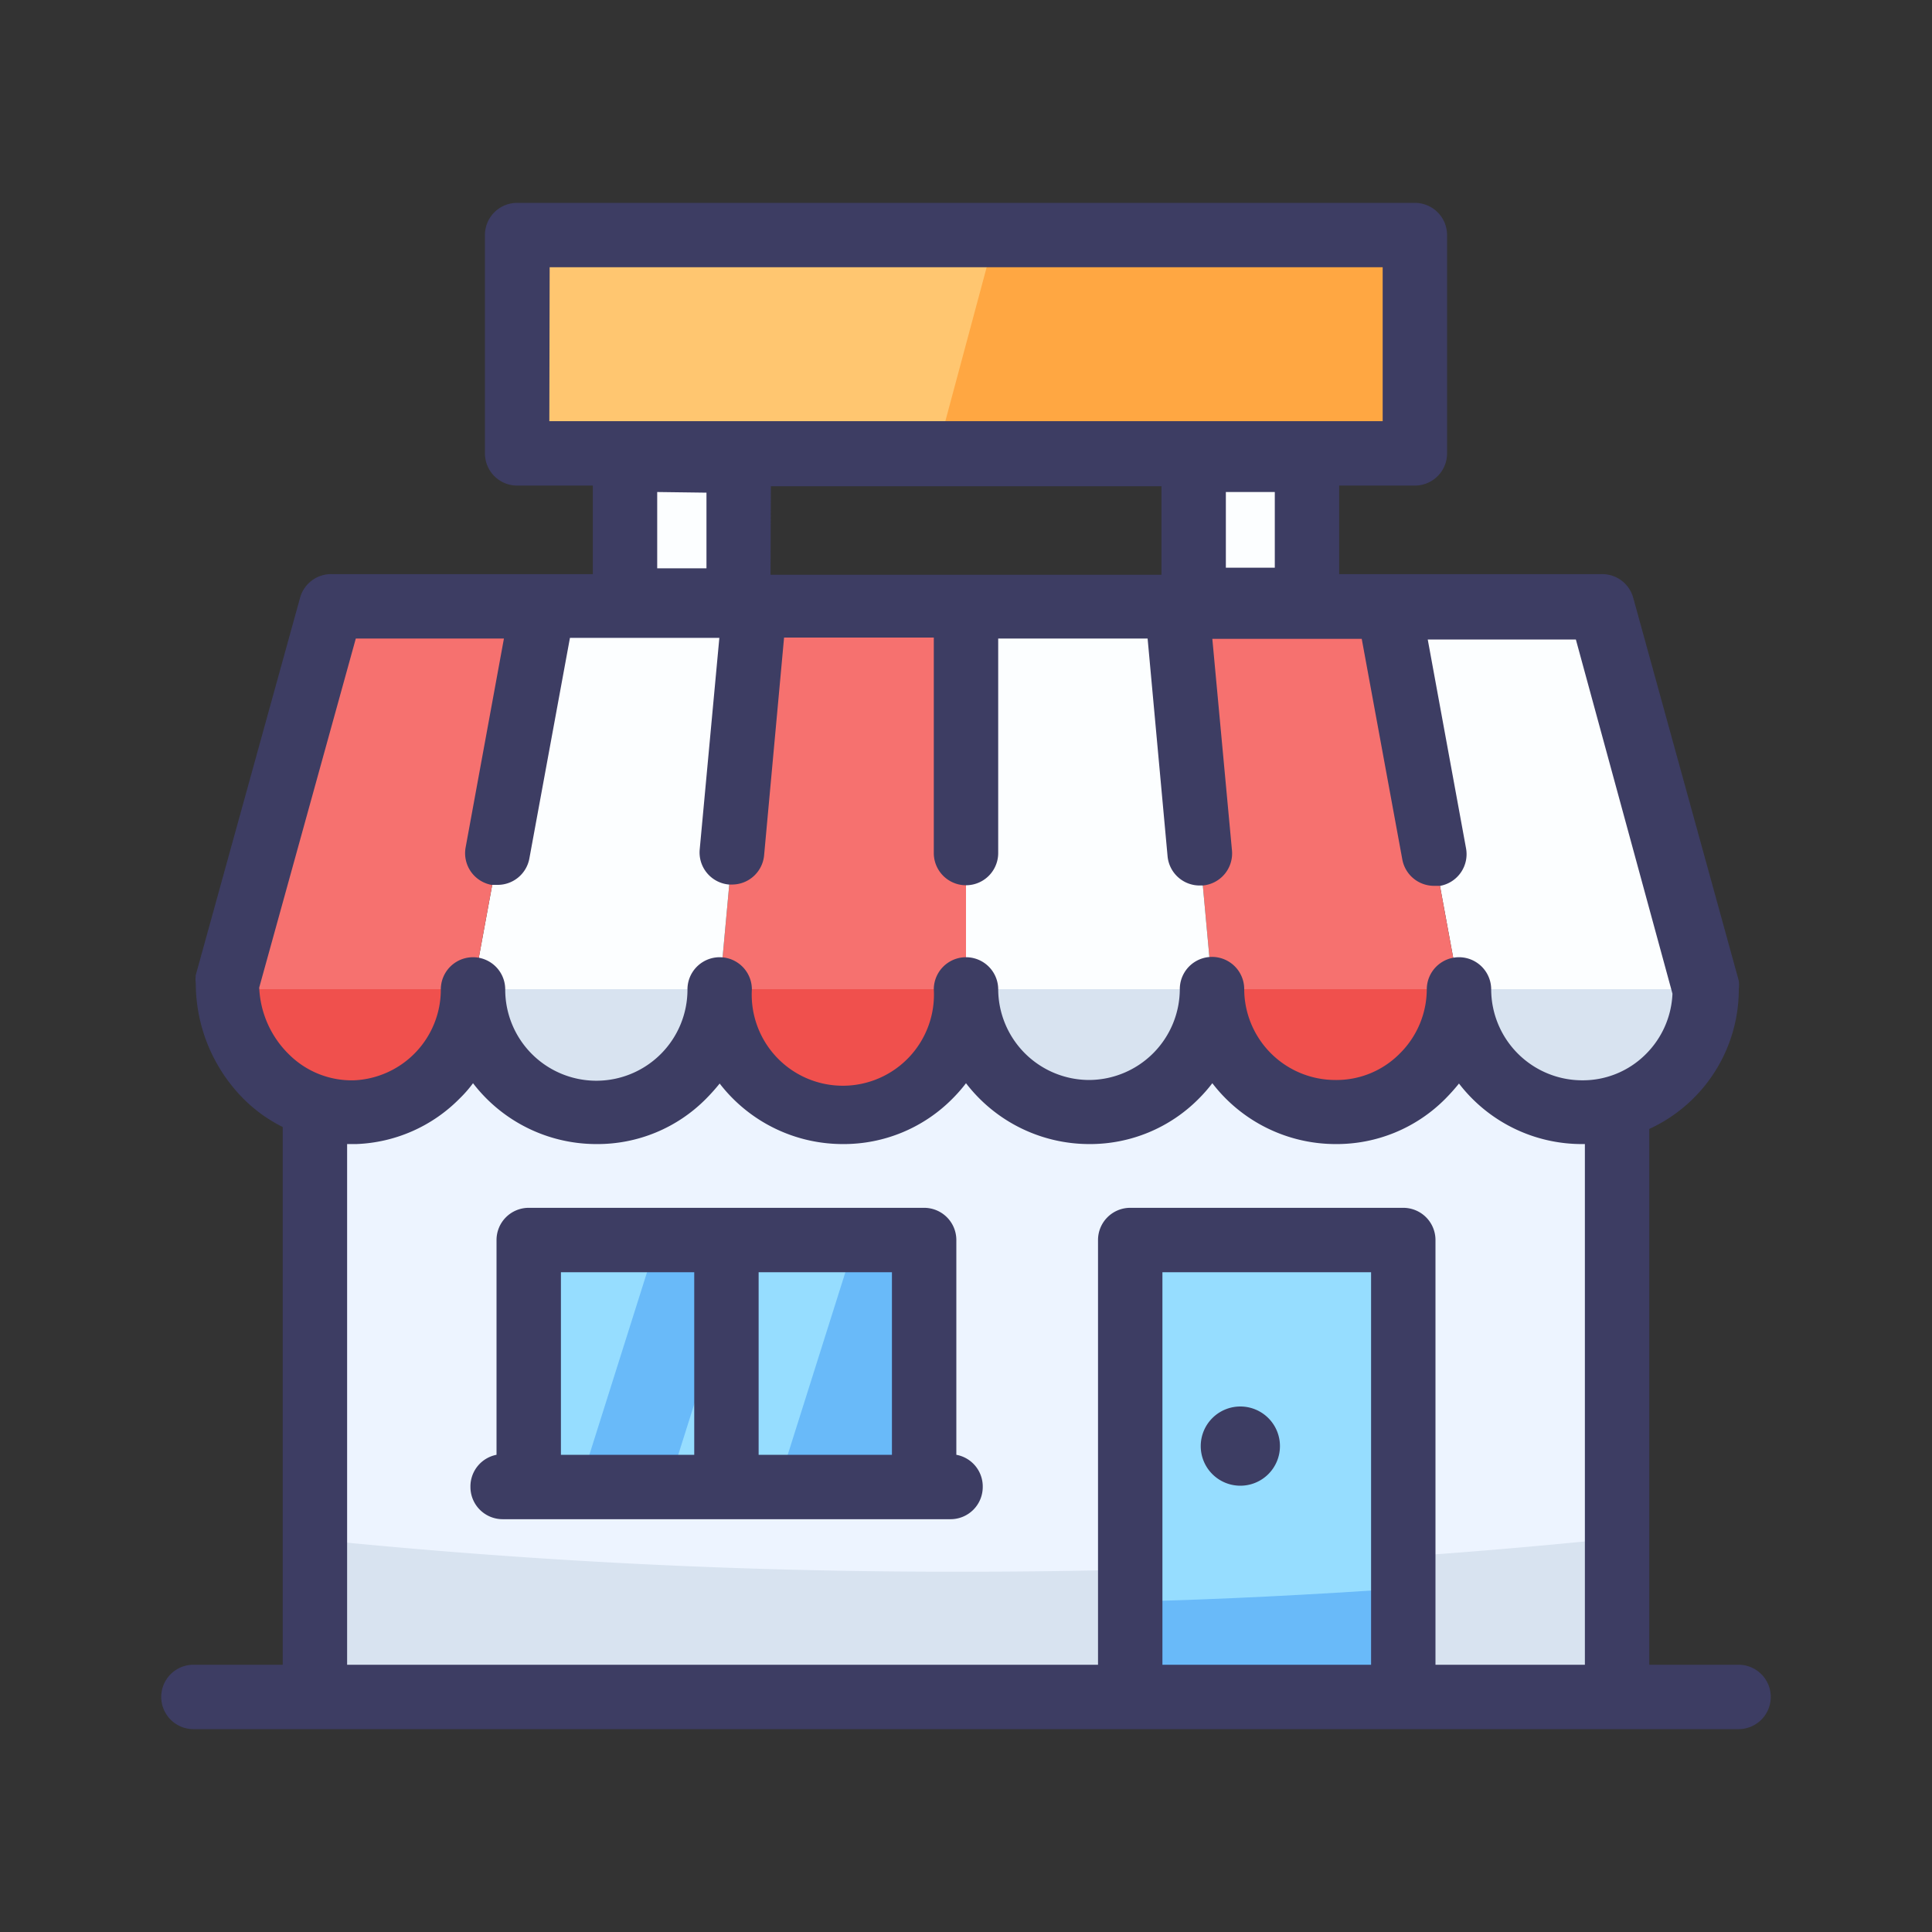<?xml version="1.0" standalone="no"?><!DOCTYPE svg PUBLIC "-//W3C//DTD SVG 1.1//EN" "http://www.w3.org/Graphics/SVG/1.1/DTD/svg11.dtd"><svg t="1611302248725" class="icon" viewBox="0 0 1024 1024" version="1.1" xmlns="http://www.w3.org/2000/svg" p-id="1282" xmlns:xlink="http://www.w3.org/1999/xlink" width="200" height="200"><rect x="0" y="0" width="1024" height="1024" fill="#333333" stroke="none"/><defs><style type="text/css"></style></defs><path d="M838.485 589.653a65.195 65.195 0 0 1-65.195-65.365 64.683 64.683 0 0 1-19.285 46.251 63.829 63.829 0 0 1-46.08 19.115 65.195 65.195 0 0 1-65.365-65.365 65.195 65.195 0 0 1-19.115 46.251 64.171 64.171 0 0 1-46.08 19.115A65.195 65.195 0 0 1 512 524.288a65.195 65.195 0 0 1-19.115 46.251 64.512 64.512 0 0 1-46.251 19.115 65.195 65.195 0 0 1-65.195-65.365 65.195 65.195 0 0 1-19.115 46.251 64.512 64.512 0 0 1-46.251 19.115 65.365 65.365 0 0 1-65.365-65.365A65.365 65.365 0 0 1 187.733 589.653a58.539 58.539 0 0 1-21.163-3.243V899.413h690.517V586.752a67.243 67.243 0 0 1-18.603 2.901z" fill="#EDF4FF" p-id="1283"></path><path d="M512 833.024a3334.827 3334.827 0 0 1-345.088-17.067v83.456h690.176v-84.139A3334.827 3334.827 0 0 1 512 833.024z" fill="#D8E3F0" p-id="1284"></path><path d="M331.264 240.299h60.075v81.067h-60.075zM692.907 321.365h-60.075v-81.067h60.075z" fill="#FCFEFF" p-id="1285"></path><path d="M280.235 657.237H489.813v130.219H280.235z" fill="#96DDFF" p-id="1286"></path><path d="M395.435 657.237l-41.131 130.219H307.2l41.131-130.219h47.104zM500.565 657.237l-6.997 130.219h-81.237l41.131-130.219h47.104z" fill="#69BAF9" p-id="1287"></path><path d="M599.04 657.237h144.725V899.413H599.04z" fill="#96DDFF" p-id="1288"></path><path d="M599.04 848.896v51.2h144.725v-58.197c-47.616 3.243-95.232 5.803-144.725 6.997z" fill="#69BAF9" p-id="1289"></path><path d="M274.091 124.587h475.989v115.712H274.091z" fill="#FFC670" p-id="1290"></path><path d="M749.909 124.587v115.712H496.469l31.061-115.712h222.379z" fill="#FFA742" p-id="1291"></path><path d="M904.533 524.288a65.365 65.365 0 1 1-130.56 0z" fill="#D8E3F0" p-id="1292"></path><path d="M903.851 524.288h-130.56l-37.376-202.923h111.957l55.979 202.923z" fill="#FCFEFF" p-id="1293"></path><path d="M773.291 524.288a65.365 65.365 0 0 1-130.731 0z" fill="#F0504D" p-id="1294"></path><path d="M773.291 524.288h-130.731l-18.603-202.923h111.957l37.376 202.923z" fill="#F6716F" p-id="1295"></path><path d="M642.56 524.288a65.365 65.365 0 1 1-130.56 0z" fill="#D8E3F0" p-id="1296"></path><path d="M642.56 524.288H512V321.365h111.957l18.603 202.923z" fill="#FCFEFF" p-id="1297"></path><path d="M512 524.288a65.365 65.365 0 1 1-130.56 0z" fill="#F0504D" p-id="1298"></path><path d="M512 321.365v202.923h-130.56l18.603-202.923H512z" fill="#F6716F" p-id="1299"></path><path d="M381.44 524.288a65.365 65.365 0 0 1-130.731 0z" fill="#D8E3F0" p-id="1300"></path><path d="M400.043 321.365l-18.603 202.923h-130.731l37.376-202.923h111.957z" fill="#FCFEFF" p-id="1301"></path><path d="M250.709 524.288A65.365 65.365 0 0 1 187.733 589.653a68.267 68.267 0 0 1-68.267-65.365z" fill="#F0504D" p-id="1302"></path><path d="M288.085 321.365l-37.376 202.923H120.32a18.603 18.603 0 0 1 0-3.072l55.979-199.851z" fill="#F6716F" p-id="1303"></path><path d="M506.88 771.072v-113.835a17.067 17.067 0 0 0-17.067-17.067H280.235a17.067 17.067 0 0 0-17.067 17.067v113.835a17.067 17.067 0 0 0-13.824 17.067 17.067 17.067 0 0 0 17.067 17.067h237.397a17.067 17.067 0 0 0 17.067-17.067 17.067 17.067 0 0 0-13.995-17.067z m-138.923 0h-70.656v-96.768h70.656z m104.789 0h-70.656v-96.768h70.656zM657.408 787.456a20.992 20.992 0 1 0-20.992-20.992 20.992 20.992 0 0 0 20.992 20.992z" fill="#3D3D63" p-id="1304"></path><path d="M921.6 882.347h-47.445V598.357A81.408 81.408 0 0 0 921.6 524.288a18.603 18.603 0 0 0 0-4.437l-55.979-203.093a17.067 17.067 0 0 0-17.067-12.459h-138.752v-46.933h40.107a17.067 17.067 0 0 0 17.067-17.067V124.587a17.067 17.067 0 0 0-17.067-17.067H274.091a17.067 17.067 0 0 0-17.067 17.067v115.712a17.067 17.067 0 0 0 17.067 17.067h40.107v46.933h-138.069a17.067 17.067 0 0 0-17.067 12.459L103.765 516.779a18.603 18.603 0 0 0 0 4.437 87.04 87.04 0 0 0 26.795 62.635 79.019 79.019 0 0 0 19.285 13.483v285.013H102.4a17.067 17.067 0 0 0 0 34.133h819.2a17.067 17.067 0 0 0 0-34.133zM649.728 300.885v-40.107h25.941v40.107z m-358.4-159.232h441.515v81.579H291.157z m83.115 119.467v40.107h-26.112v-40.448z m34.133-3.413h207.019v46.933H408.405z m318.123 624.64H616.107V674.304h110.592z m113.323 0h-79.189V657.237a17.067 17.067 0 0 0-17.067-17.067H599.04a17.067 17.067 0 0 0-17.067 17.067V882.347H183.979V606.379h4.779a81.067 81.067 0 0 0 54.784-24.064 64.853 64.853 0 0 0 7.168-8.192 82.432 82.432 0 0 0 65.365 32.256 80.896 80.896 0 0 0 58.197-24.064 104.789 104.789 0 0 0 7.168-8.021 82.432 82.432 0 0 0 65.195 32.085 81.067 81.067 0 0 0 58.197-24.064 82.091 82.091 0 0 0 7.168-8.192 82.432 82.432 0 0 0 65.365 32.256 81.067 81.067 0 0 0 58.027-24.064 82.091 82.091 0 0 0 7.168-8.192 82.432 82.432 0 0 0 65.365 32.256 81.067 81.067 0 0 0 58.197-24.064 104.789 104.789 0 0 0 7.168-8.021 82.091 82.091 0 0 0 65.195 32.085h1.536z m-1.536-309.76a48.299 48.299 0 0 1-48.128-48.299 17.067 17.067 0 0 0-34.133 0 48.128 48.128 0 0 1-14.336 34.133 47.104 47.104 0 0 1-34.133 13.995 48.299 48.299 0 0 1-48.299-48.299 17.067 17.067 0 0 0-34.133 0 48.299 48.299 0 0 1-48.128 48.299A48.299 48.299 0 0 1 529.067 524.288a17.067 17.067 0 0 0-34.133 0 48.299 48.299 0 1 1-96.427 0 17.067 17.067 0 0 0-34.133 0 48.299 48.299 0 1 1-96.597 0 17.067 17.067 0 0 0-34.133 0A48.128 48.128 0 0 1 187.733 572.587a47.104 47.104 0 0 1-34.133-13.312 52.565 52.565 0 0 1-16.213-35.84l51.2-185.003h78.507l-20.309 110.763a17.067 17.067 0 0 0 13.653 19.797h3.072a17.067 17.067 0 0 0 17.067-13.995l21.504-116.907h79.189l-10.411 112.128a17.067 17.067 0 0 0 15.531 18.603h1.536a17.067 17.067 0 0 0 17.067-15.531l10.581-115.371H494.933v114.347a17.067 17.067 0 0 0 34.133 0v-113.835h79.189l10.581 115.371a17.067 17.067 0 0 0 17.067 15.531h1.536a17.067 17.067 0 0 0 15.531-18.603l-10.411-112.128h79.189l21.504 116.907a17.067 17.067 0 0 0 17.067 13.995h3.072a17.067 17.067 0 0 0 13.653-19.797l-20.309-110.763h78.507l51.2 187.733a47.957 47.957 0 0 1-14.165 32.085 47.104 47.104 0 0 1-33.792 13.824z" fill="#3D3D63" p-id="1305"></path></svg>